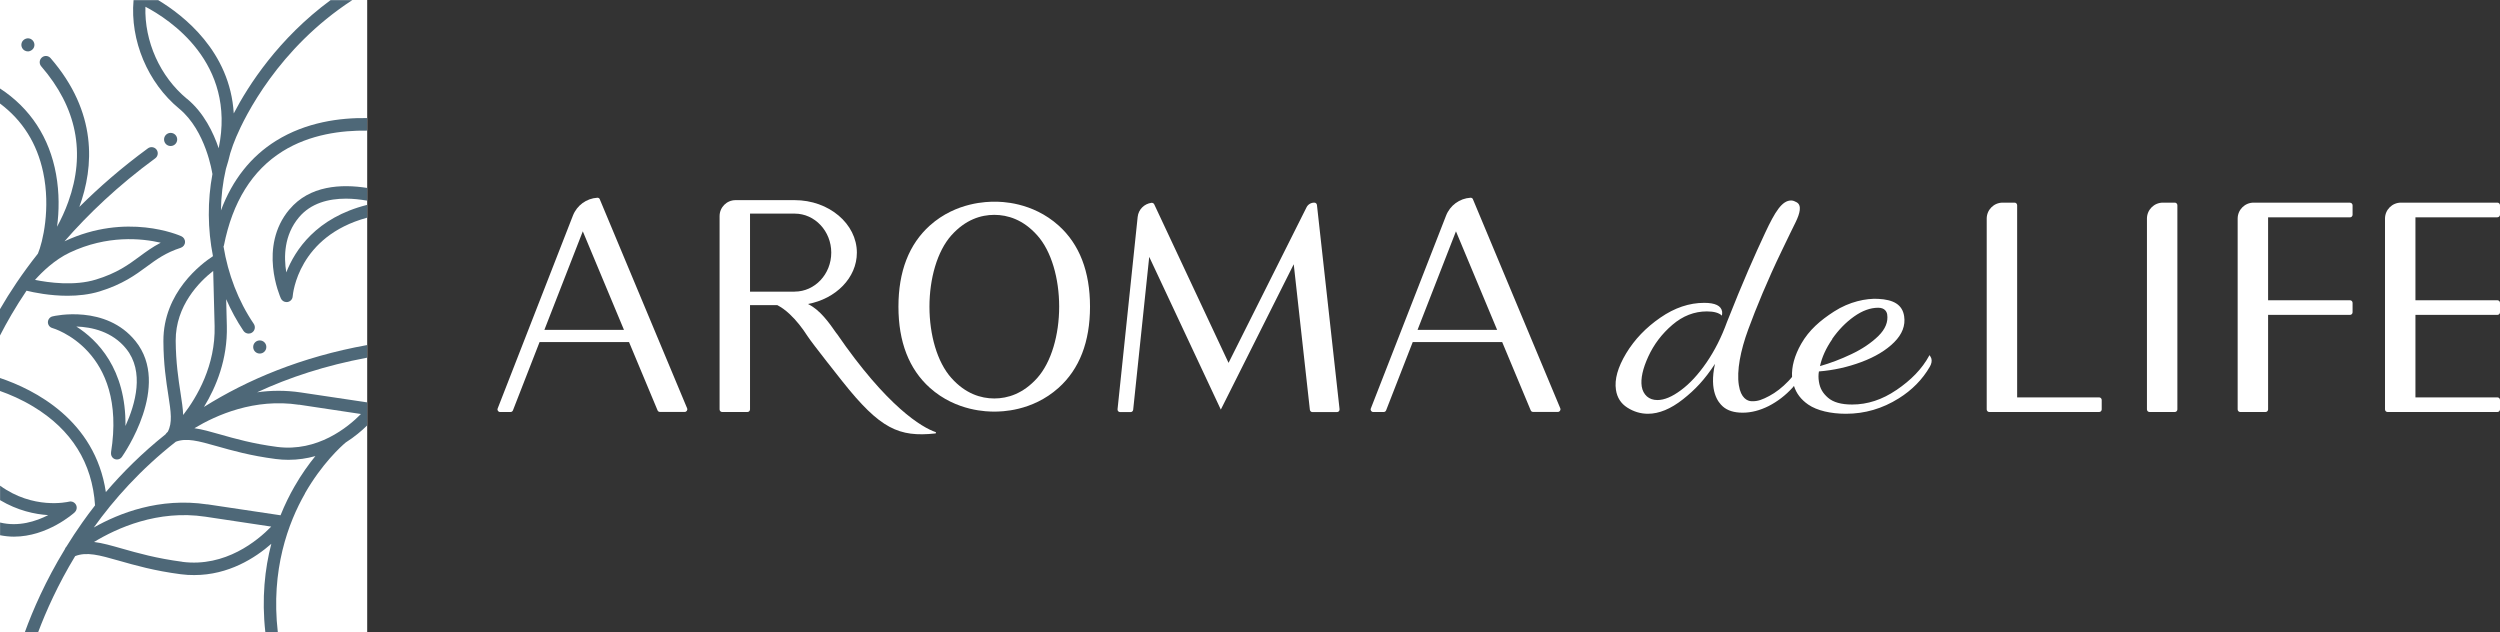 <?xml version="1.0" encoding="UTF-8"?>
<svg id="_レイヤー_2" data-name="レイヤー 2" xmlns="http://www.w3.org/2000/svg" viewBox="0 0 300.66 76.01">
  <rect x="0" y="0" width="300.66" height="76.01" fill="#333333" stroke="none"/>
  <defs>
    <style>
      .cls-1 {
        fill: #fff;
      }

      .cls-2 {
        fill: #4e6878;
      }
    </style>
  </defs>
  <g id="footer">
    <g>
      <g>
        <path class="cls-1" d="M252.45,47.79h-9.86V24.68c0-.17-.14-.31-.31-.31h-1.43c-1.06,0-1.92,.86-1.92,1.92v22.95c0,.17,.14,.31,.31,.31h3.35s9.86,0,9.86,0c.17,0,.31-.14,.31-.31v-1.14c0-.17-.14-.31-.31-.31Z"/>
        <path class="cls-1" d="M282.62,24.37h-9.85s-1.74,0-1.74,0c-1.06,0-1.92,.86-1.92,1.92v22.95c0,.17,.14,.31,.31,.31h3.04c.17,0,.31-.14,.31-.31v-11.37h9.85c.17,0,.31-.14,.31-.31v-1.14c0-.17-.14-.31-.31-.31h-9.85v-9.97h9.85c.17,0,.31-.14,.31-.31v-1.14c0-.17-.14-.31-.31-.31Z"/>
        <path class="cls-1" d="M300.35,26.13c.17,0,.31-.14,.31-.31v-1.14c0-.17-.14-.31-.31-.31h-9.86s-1.74,0-1.74,0c-1.06,0-1.92,.86-1.92,1.92v22.95c0,.17,.14,.31,.31,.31h3.35s9.86,0,9.86,0c.17,0,.31-.14,.31-.31v-1.14c0-.17-.14-.31-.31-.31h-9.86v-9.92h9.86c.17,0,.31-.14,.31-.31v-1.14c0-.17-.14-.31-.31-.31h-9.86v-9.97h9.86Z"/>
        <path class="cls-1" d="M258.2,26.29v22.95c0,.17,.14,.31,.31,.31h3.04c.17,0,.31-.14,.31-.31V24.68c0-.17-.14-.31-.31-.31h-1.43c-1.06,0-1.92,.86-1.92,1.92Z"/>
        <path class="cls-1" d="M72.14,23.97c-.05-.12-.17-.2-.3-.19-1.31,.08-2.46,.92-2.94,2.15l-9.05,23.2c-.08,.2,.07,.42,.29,.42h1.26c.13,0,.24-.08,.29-.2l3.2-8.21h10.76l3.43,8.21c.05,.12,.16,.19,.29,.19h2.98c.22,0,.37-.23,.29-.43l-10.51-25.15Zm-6.67,15.7l4.62-11.85,4.95,11.85h-9.57Z"/>
        <path class="cls-1" d="M177.15,23.97c-.05-.12-.17-.2-.3-.19-1.31,.08-2.46,.92-2.94,2.15l-9.05,23.2c-.08,.2,.07,.42,.29,.42h1.26c.13,0,.24-.08,.29-.2l3.2-8.21h10.76l3.43,8.21c.05,.12,.16,.19,.29,.19h2.98c.22,0,.37-.23,.29-.43l-10.51-25.15Zm-6.67,15.7l4.62-11.85,4.95,11.85h-9.57Z"/>
        <path class="cls-1" d="M100.61,40.11c-.87-1.26-2-2.87-3.45-3.55,3.36-.62,5.89-3.15,5.89-6.17,0-3.48-3.36-6.32-7.48-6.32h-7.11c-1.06,0-1.92,.86-1.92,1.92v23.25c0,.17,.14,.31,.31,.31h3.04c.17,0,.31-.14,.31-.31v-12.54h3.29c.53,.28,1.01,.64,1.45,1.05,.84,.78,1.55,1.7,2.18,2.68,.55,.86,4.19,5.44,4.2,5.45,4.54,5.72,6.79,6.71,11.16,6.25,.1,0,.12-.14,.03-.17-1.61-.55-5.8-2.99-11.89-11.86Zm-5.04-5.03h-5.37v-9.39h5.37c2.43,0,4.4,2.11,4.4,4.69h0c0,2.59-1.97,4.69-4.4,4.69Z"/>
        <path class="cls-1" d="M158.05,24.37h0c-.39,0-.76,.22-.93,.58l-9.37,18.69-8.94-19.07c-.06-.12-.19-.19-.32-.18-.87,.11-1.58,.8-1.67,1.7l-2.42,23.13c-.02,.18,.12,.34,.31,.34h1.26c.16,0,.29-.12,.31-.28l1.93-18.39,8.61,18.37,8.77-17.48,1.94,17.5c.02,.16,.15,.28,.31,.28h2.95c.19,0,.33-.16,.31-.35l-2.72-24.56c-.02-.16-.15-.28-.31-.28Z"/>
        <path class="cls-1" d="M228.06,46.91c-1.7,1.16-3.47,1.74-5.32,1.74-1.3,0-2.27-.27-2.9-.82-.63-.55-.96-1.11-1.09-1.93-.07-.43-.07-.84,0-1.23,1.74-.14,3.44-.51,5.1-1.13,1.66-.62,2.98-1.41,3.95-2.38,.97-.97,1.37-2.01,1.2-3.13-.21-1.39-1.26-2-3.14-2.09-1.42-.07-3.43,.32-5.3,1.53-1.64,1.06-2.99,2.21-3.95,3.89-.79,1.4-1.16,2.74-1.09,3.97-.14,.17-.29,.35-.45,.51-.73,.76-1.5,1.36-2.29,1.78-.8,.42-1.37,.67-2.15,.63-.48-.02-1.27-.36-1.51-1.93-.27-1.74,.19-4.14,1.13-6.7,.94-2.56,2.33-5.95,4.03-9.46,.82-1.73,1.31-2.69,1.7-3.5,.46-.96,.75-1.96,.1-2.33-.22-.12-.43-.22-.67-.22-1.09,0-1.93,1.33-3.13,3.9-1.2,2.56-2.68,5.88-4.58,10.7-.66,1.82-1.48,3.45-2.47,4.89-.99,1.44-2.02,2.55-3.08,3.33-1.06,.79-2,1.18-2.82,1.18-.52,0-.94-.15-1.27-.44-.33-.3-.54-.7-.62-1.2-.14-.93,.12-2.13,.79-3.59,.67-1.46,1.63-2.73,2.89-3.81,1.26-1.08,2.64-1.62,4.16-1.62,.85,0,1.45,.17,1.81,.51,.03-.23,.03-.39,.02-.48-.11-.71-.83-1.06-2.16-1.06-1.79,0-3.55,.59-5.27,1.78-1.73,1.19-3.1,2.62-4.11,4.29-1.01,1.68-1.42,3.14-1.23,4.39,.14,.94,.6,1.65,1.37,2.14,.77,.49,1.6,.74,2.48,.74,1.33,0,2.74-.58,4.21-1.74,1.47-1.16,2.6-2.35,3.85-4.26-.72,3.29,.38,4.62,.94,5.12,.56,.5,1.36,.75,2.39,.75s2.07-.27,3.13-.8c1.05-.54,2.01-1.27,2.87-2.21,.06-.07,.11-.14,.17-.21,.28,.89,.84,1.64,1.71,2.24,1.07,.74,2.75,1.11,4.54,1.11,2.27,0,4.39-.62,6.35-1.85,1.6-1,2.85-2.27,3.74-3.81,.2-.35,.28-.71,.17-1.03-.06-.16-.21-.36-.21-.36-.92,1.71-2.27,3.03-3.97,4.19Zm-7.72-6.14c.76-1.09,1.63-1.99,2.63-2.7,1-.71,1.97-1.06,2.91-1.06,.82,0,1.03,.51,1.08,.79,.14,.91-.22,1.78-1.07,2.62-.86,.83-1.94,1.56-3.23,2.17-1.3,.62-2.56,1.09-3.78,1.44,.23-1.07,.72-2.15,1.48-3.25Z"/>
        <path class="cls-1" d="M127.31,27.12c-3.19-2.86-6.95-2.87-7.74-2.86-.74,0-4.55,0-7.74,2.86-2.51,2.25-3.78,5.53-3.78,9.76s1.27,7.51,3.78,9.76c3.19,2.86,7,2.86,7.74,2.86,.79,0,4.55,0,7.74-2.86,2.51-2.25,3.78-5.53,3.78-9.76s-1.27-7.51-3.78-9.76Zm.07,9.76c0,3.39-.94,6.67-2.63,8.57-1.7,1.9-3.56,2.47-5.17,2.47-1.61,0-3.48-.57-5.17-2.47-1.7-1.9-2.63-5.18-2.63-8.57s.94-6.67,2.63-8.57c1.7-1.9,3.56-2.47,5.17-2.47,1.61,0,3.48,.57,5.17,2.47,1.7,1.9,2.63,5.18,2.63,8.57Z"/>
      </g>
      <g>
        <rect class="cls-1" y="0" width="44.16" height="76.01"/>
        <g>
          <path class="cls-2" d="M13.36,54.43c-.05,.33,.13,.66,.44,.78,.09,.04,.18,.05,.27,.05,.23,0,.45-.11,.59-.31,.24-.35,5.95-8.57,1.64-13.92-3.56-4.42-9.72-3.05-9.98-2.98-.32,.07-.55,.36-.56,.69,0,.33,.21,.62,.53,.71,.09,.02,9.05,2.62,7.06,14.97Zm1.82-12.48c2.21,2.74,1.11,6.64-.09,9.28,.08-6.89-3.4-10.36-5.91-11.96,1.85,.06,4.32,.59,6,2.68Z"/>
          <path class="cls-2" d="M34.81,25.18c-3.77,4.49-1.14,10.46-1.03,10.71,.12,.27,.39,.44,.68,.44,.04,0,.09,0,.13-.01,.34-.06,.59-.34,.61-.68,.03-.34,.67-7.21,8.95-9.46v-1.54c-6.12,1.54-8.67,5.43-9.72,8.12-.31-1.89-.27-4.49,1.52-6.62,1.43-1.71,3.56-2.25,5.66-2.25,.87,0,1.73,.1,2.54,.24v-1.53c-3.1-.49-6.92-.31-9.34,2.59Z"/>
          <path class="cls-2" d="M8.98,61.61c.25-.23,.32-.6,.16-.9-.16-.3-.5-.46-.83-.38-.26,.06-4.32,.96-8.3-1.92v1.74c2.11,1.26,4.19,1.7,5.79,1.8-1.49,.76-3.58,1.43-5.79,.89v1.53c.57,.11,1.13,.17,1.67,.17,4.01,0,7.15-2.78,7.31-2.93Z"/>
          <path class="cls-2" d="M8.12,35.57c1.26,0,2.6-.14,3.85-.52,2.79-.86,4.32-1.99,5.68-2.99,1.17-.86,2.27-1.67,4.09-2.26,.29-.1,.5-.36,.51-.67,.02-.31-.16-.59-.44-.72-.27-.12-6.6-2.9-14.05,.61,2.84-3.26,6.42-6.69,10.91-9.98,.33-.24,.4-.71,.16-1.04-.24-.33-.71-.4-1.04-.16-3.18,2.33-5.9,4.71-8.25,7.05,1.78-4.87,2.18-11.39-3.46-17.9-.27-.31-.74-.35-1.05-.07-.31,.27-.34,.74-.08,1.05,4.28,4.94,5.38,10.43,3.26,16.31-.39,1.09-.86,2.09-1.35,2.99,.25-1.84,.29-4.05-.12-6.32C5.95,16.54,3.63,13.01,0,10.64v1.81c2.71,2.03,4.45,4.79,5.19,8.26,.92,4.34-.05,8.44-.63,9.79C2.66,32.9,1.16,35.17,0,37.18v3.17c.8-1.56,1.84-3.39,3.19-5.39,.89,.22,2.8,.61,4.93,.61Zm.26-5.19c4.52-2.14,8.66-1.72,10.95-1.19-1,.52-1.79,1.1-2.56,1.67-1.32,.97-2.68,1.98-5.23,2.76-2.59,.8-5.7,.37-7.33,.04,.84-.94,2.35-2.42,4.17-3.28Z"/>
          <path class="cls-2" d="M36.67,59.34c2.03-3.55,4.33-5.64,4.9-6.12,1.07-.68,1.94-1.42,2.58-2.05v-2.78l-7.96-1.19c-1.86-.28-3.63-.25-5.27-.02,3.85-1.79,8.24-3.23,13.22-4.16v-1.52c-7.9,1.43-14.36,4.15-19.61,7.44,1.47-2.4,2.85-5.74,2.75-9.75l-.08-3.21c.58,1.33,1.27,2.61,2.08,3.81,.14,.21,.38,.33,.62,.33,.14,0,.29-.04,.42-.13,.34-.23,.43-.69,.2-1.04-1.88-2.77-3.09-5.98-3.64-9.31,.02-.04,.04-.08,.05-.12,1.03-5.23,3.4-9.04,7.05-11.32,3.3-2.06,7.13-2.53,10.16-2.49v-1.51c-3.23-.05-7.32,.48-10.94,2.73-3.02,1.88-5.25,4.69-6.63,8.38,.02-1.68,.22-3.36,.6-5,.2-.64,.38-1.27,.52-1.88,.21-.67,.44-1.33,.72-1.97,1.05-2.47,5.06-10.66,13.95-16.44h-2.61c-6.25,4.6-9.88,10.24-11.64,13.62-.44-7.44-6.05-11.8-9.08-13.62h-2.97c-.43,4.84,1.7,9.93,5.49,13.05,3.22,2.65,3.97,7.73,3.98,7.79,0,.02,.01,.03,.02,.05-.61,3.26-.58,6.65,.06,9.9-1.38,.9-5.98,4.34-5.96,10.21,.01,2.74,.33,4.82,.59,6.49,.32,2.06,.51,3.34-.07,4.43-.04,.04-.08,.07-.09,.08-.07,.06-.12,.13-.17,.21-2.82,2.25-5.2,4.63-7.18,6.95C11.43,50.51,4.13,46.85,0,45.46v1.56c1.19,.42,2.59,1.02,4.01,1.88,4.6,2.78,7.09,6.78,7.42,11.88-.54,.7-1.06,1.38-1.53,2.06-.69,.98-1.33,1.95-1.92,2.91-.09,.08-.15,.19-.18,.3-2.32,3.8-3.84,7.31-4.81,9.97h1.6c.95-2.51,2.37-5.71,4.45-9.14,1.39-.54,2.88-.13,5.26,.55,1.9,.54,4.26,1.22,7.44,1.63,.56,.07,1.1,.11,1.62,.1,4.14,0,7.34-2.07,9.27-3.76-.78,3-1.17,6.55-.72,10.62h1.5c-.86-7.49,1.26-13.16,3.27-16.67Zm-.7-10.67l7.44,1.12c-1.58,1.61-5.23,4.58-10.07,3.96-2.91-.38-5.1-1-6.85-1.5-1.16-.33-2.17-.62-3.11-.75,0,0,0,0,0,0,2.62-1.58,7.22-3.63,12.58-2.82ZM22.49,11.89c-3.24-2.67-5.14-6.92-5-11.08,2.86,1.5,10.95,6.72,8.81,17.02-.63-1.87-1.78-4.28-3.81-5.95Zm3.15,20.7l.17,6.61c.12,4.73-2.1,8.53-3.78,10.71-.03-.8-.17-1.67-.32-2.66-.25-1.62-.56-3.64-.58-6.27-.02-4.25,2.88-7.12,4.5-8.39Zm-3.72,34.97c-3.07-.4-5.37-1.05-7.23-1.58-1.27-.36-2.37-.68-3.38-.8,2.75-1.67,7.66-3.9,13.39-3.04l7.92,1.19c-1.64,1.69-5.52,4.91-10.7,4.24Zm3-6.9c-5.74-.86-10.61,1.06-13.64,2.78,2.38-3.33,5.61-6.98,9.87-10.32,1.3-.48,2.7-.09,4.93,.54,1.8,.51,4.05,1.15,7.07,1.54,.53,.07,1.04,.1,1.54,.1,1.16,0,2.24-.17,3.24-.45-.8,.98-1.68,2.2-2.52,3.67-.57,.99-1.15,2.15-1.67,3.45l-8.82-1.32Z"/>
          <path class="cls-2" d="M20.52,15.98c-.43,0-.79,.35-.79,.79s.35,.79,.79,.79,.79-.35,.79-.79-.35-.79-.79-.79Z"/>
          <path class="cls-2" d="M31.24,40.94c-.44,0-.79,.35-.79,.79s.35,.79,.79,.79,.79-.35,.79-.79-.35-.79-.79-.79Z"/>
          <path class="cls-2" d="M3.75,4.71c-.18-.1-.4-.13-.6-.07-.2,.06-.37,.19-.48,.37-.1,.18-.13,.4-.07,.6,.06,.2,.19,.37,.37,.47,.12,.07,.25,.1,.38,.1,.07,0,.14,0,.21-.03,.2-.06,.37-.19,.48-.37,.1-.18,.13-.4,.07-.6-.06-.2-.19-.37-.37-.47Z"/>
        </g>
      </g>
    </g>
  </g>
</svg>